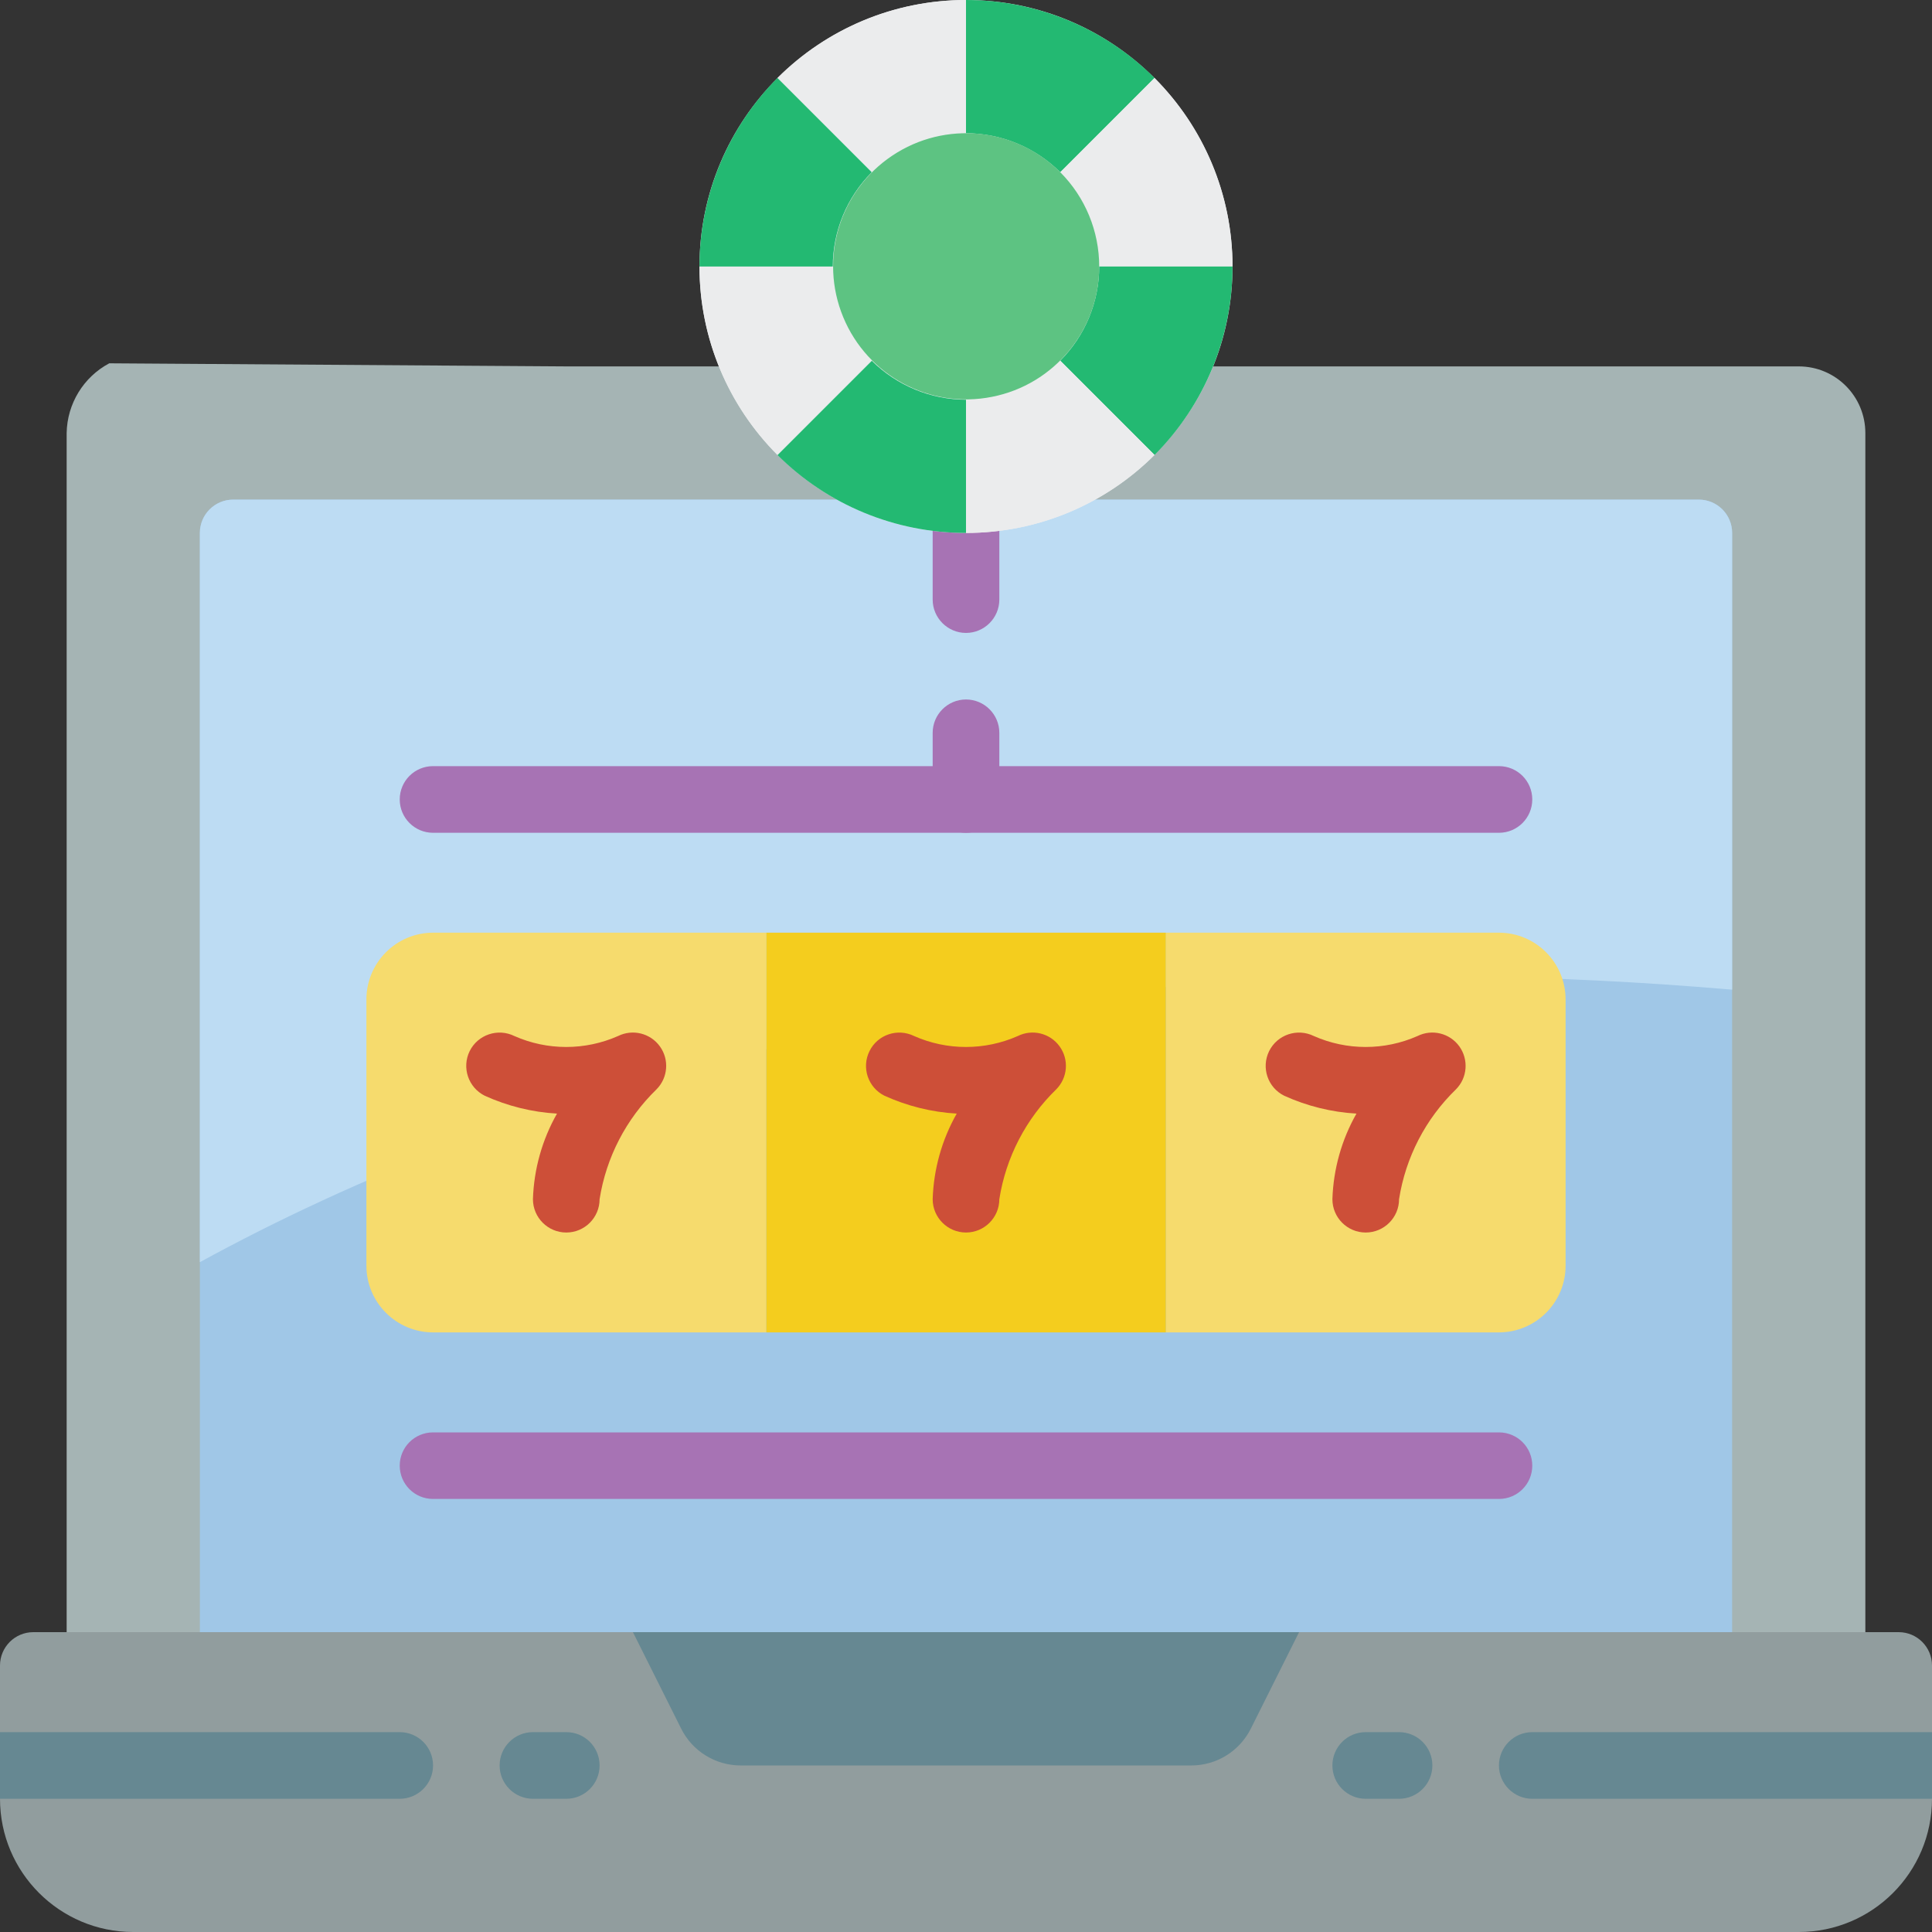 <?xml version="1.0" encoding="UTF-8"?>
<svg xmlns="http://www.w3.org/2000/svg" width="20" height="20" viewBox="0 0 20 20" fill="none">
  <rect x="0" y="0" width="20" height="20" fill="#333333" stroke="none"/>
  <g clip-path="url(#clip0_166_2097)">
    <path d="M14.138 3.793H18.621C19.002 3.793 19.31 4.102 19.31 4.483V16.896H0.69V4.483C0.695 4.18 0.864 3.903 1.131 3.761L5.862 3.793H14.138Z" fill="#A5B4B4"></path>
    <path d="M17.931 5.517V16.896H2.069V5.517C2.069 5.327 2.223 5.172 2.414 5.172H17.586C17.777 5.172 17.931 5.327 17.931 5.517Z" fill="#A0C7E7"></path>
    <path d="M17.931 5.517V10.245C10.393 9.597 5.21 11.348 2.069 13.066V5.517C2.069 5.327 2.223 5.172 2.414 5.172H17.586C17.777 5.172 17.931 5.327 17.931 5.517Z" fill="#BDDCF3"></path>
    <path d="M20 17.241V18.621C20 19.382 19.383 20 18.621 20H1.379C0.618 20 0 19.382 0 18.621V17.241C0 17.051 0.154 16.896 0.345 16.896H19.655C19.846 16.896 20 17.051 20 17.241Z" fill="#919D9E"></path>
    <path d="M12.332 18.276H7.668C7.406 18.276 7.167 18.128 7.051 17.894L6.552 16.896H13.448L12.949 17.894C12.832 18.128 12.594 18.276 12.332 18.276Z" fill="#668892"></path>
    <path d="M4.483 18.276C4.483 18.466 4.328 18.621 4.138 18.621H0V17.931H4.138C4.328 17.931 4.483 18.085 4.483 18.276Z" fill="#668892"></path>
    <path d="M5.862 18.621H5.517C5.327 18.621 5.172 18.466 5.172 18.276C5.172 18.085 5.327 17.931 5.517 17.931H5.862C6.053 17.931 6.207 18.085 6.207 18.276C6.207 18.466 6.053 18.621 5.862 18.621Z" fill="#668892"></path>
    <path d="M20 17.931V18.621H15.862C15.672 18.621 15.517 18.466 15.517 18.276C15.517 18.085 15.672 17.931 15.862 17.931H20Z" fill="#668892"></path>
    <path d="M14.483 18.621H14.138C13.947 18.621 13.793 18.466 13.793 18.276C13.793 18.085 13.947 17.931 14.138 17.931H14.483C14.673 17.931 14.828 18.085 14.828 18.276C14.828 18.466 14.673 18.621 14.483 18.621Z" fill="#668892"></path>
    <path d="M15.517 8.621H4.483C4.292 8.621 4.138 8.466 4.138 8.276C4.138 8.085 4.292 7.931 4.483 7.931H15.517C15.708 7.931 15.862 8.085 15.862 8.276C15.862 8.466 15.708 8.621 15.517 8.621Z" fill="#A773B4"></path>
    <path d="M15.517 15.517H4.483C4.292 15.517 4.138 15.363 4.138 15.172C4.138 14.982 4.292 14.828 4.483 14.828H15.517C15.708 14.828 15.862 14.982 15.862 15.172C15.862 15.363 15.708 15.517 15.517 15.517Z" fill="#A773B4"></path>
    <path d="M16.207 10.345V13.104C16.206 13.484 15.898 13.792 15.517 13.793H12.069V9.655H15.517C15.898 9.656 16.206 9.964 16.207 10.345Z" fill="#F6DB6D"></path>
    <path d="M7.931 9.655H12.069V13.793H7.931V9.655Z" fill="#F4CD1E"></path>
    <path d="M7.931 9.655V13.793H4.483C4.102 13.792 3.794 13.484 3.793 13.104V10.345C3.794 9.964 4.102 9.656 4.483 9.655H7.931Z" fill="#F6DB6D"></path>
    <path d="M5.862 12.759C5.672 12.759 5.517 12.604 5.517 12.414C5.527 12.103 5.612 11.799 5.766 11.528C5.507 11.513 5.254 11.45 5.018 11.343C4.848 11.258 4.778 11.052 4.862 10.881C4.947 10.71 5.154 10.641 5.325 10.725C5.666 10.876 6.056 10.876 6.398 10.725C6.549 10.65 6.732 10.695 6.831 10.832C6.93 10.969 6.915 11.157 6.796 11.277C6.482 11.582 6.275 11.981 6.207 12.414C6.207 12.604 6.053 12.759 5.862 12.759Z" fill="#CD4F38"></path>
    <path d="M10 12.759C9.81 12.759 9.655 12.604 9.655 12.414C9.665 12.103 9.75 11.799 9.904 11.528C9.645 11.513 9.392 11.45 9.156 11.343C8.986 11.258 8.916 11.052 9.001 10.881C9.085 10.71 9.292 10.641 9.463 10.725C9.804 10.876 10.194 10.876 10.536 10.725C10.687 10.65 10.87 10.695 10.969 10.832C11.068 10.969 11.053 11.157 10.934 11.277C10.62 11.582 10.413 11.981 10.345 12.414C10.345 12.604 10.19 12.759 10 12.759Z" fill="#CD4F38"></path>
    <path d="M14.138 12.759C13.947 12.759 13.793 12.604 13.793 12.414C13.803 12.103 13.888 11.799 14.042 11.528C13.783 11.513 13.53 11.45 13.294 11.343C13.123 11.258 13.054 11.052 13.138 10.881C13.223 10.71 13.43 10.641 13.601 10.725C13.942 10.876 14.332 10.876 14.674 10.725C14.825 10.65 15.008 10.695 15.107 10.832C15.205 10.969 15.191 11.157 15.072 11.277C14.757 11.582 14.551 11.981 14.483 12.414C14.483 12.604 14.328 12.759 14.138 12.759Z" fill="#CD4F38"></path>
    <path d="M10 6.552C9.81 6.552 9.655 6.397 9.655 6.207V4.138C9.655 3.947 9.81 3.793 10 3.793C10.19 3.793 10.345 3.947 10.345 4.138V6.207C10.345 6.397 10.19 6.552 10 6.552Z" fill="#A773B4"></path>
    <path d="M10 8.621C9.81 8.621 9.655 8.466 9.655 8.276V7.586C9.655 7.396 9.81 7.241 10 7.241C10.19 7.241 10.345 7.396 10.345 7.586V8.276C10.345 8.466 10.19 8.621 10 8.621Z" fill="#A773B4"></path>
    <path d="M12.759 2.759C12.759 4.282 11.524 5.517 10 5.517C8.476 5.517 7.241 4.282 7.241 2.759C7.241 1.235 8.476 0 10 0C11.524 0 12.759 1.235 12.759 2.759Z" fill="#EBECED"></path>
    <path d="M10 0V1.379C9.634 1.38 9.284 1.525 9.024 1.783L8.048 0.807C8.566 0.29 9.268 0 10 0Z" fill="#EBECED"></path>
    <path d="M11.952 0.807L10.976 1.783C10.716 1.525 10.366 1.38 10 1.379V0C10.732 0 11.434 0.29 11.952 0.807Z" fill="#23B972"></path>
    <path d="M12.759 2.759H11.379C11.379 2.393 11.234 2.042 10.976 1.783L11.952 0.807C12.468 1.325 12.759 2.027 12.759 2.759Z" fill="#EBECED"></path>
    <path d="M12.759 2.759C12.759 3.49 12.468 4.192 11.952 4.71L10.976 3.734C11.234 3.475 11.379 3.124 11.379 2.759H12.759Z" fill="#23B972"></path>
    <path d="M11.952 4.71C11.434 5.227 10.732 5.517 10 5.517V4.138C10.366 4.137 10.716 3.992 10.976 3.734L11.952 4.71Z" fill="#EBECED"></path>
    <path d="M10 4.138V5.517C9.268 5.517 8.566 5.227 8.048 4.71L9.024 3.734C9.284 3.992 9.634 4.137 10 4.138Z" fill="#23B972"></path>
    <path d="M9.024 3.734L8.048 4.71C7.532 4.192 7.241 3.49 7.241 2.759H8.621C8.621 3.124 8.766 3.475 9.024 3.734Z" fill="#EBECED"></path>
    <path d="M9.024 1.783C8.766 2.042 8.621 2.393 8.621 2.759H7.241C7.241 2.027 7.532 1.325 8.048 0.807L9.024 1.783Z" fill="#23B972"></path>
    <path d="M11.379 2.759C11.379 3.416 10.914 3.981 10.269 4.108C9.625 4.236 8.98 3.89 8.729 3.283C8.478 2.676 8.69 1.976 9.237 1.611C9.783 1.246 10.511 1.318 10.976 1.783C11.234 2.042 11.379 2.393 11.379 2.759Z" fill="#5DC382"></path>
  </g>
  <defs>
    <clipPath id="clip0_166_2097">
      <rect width="20" height="20" fill="white"></rect>
    </clipPath>
  </defs>
</svg>
